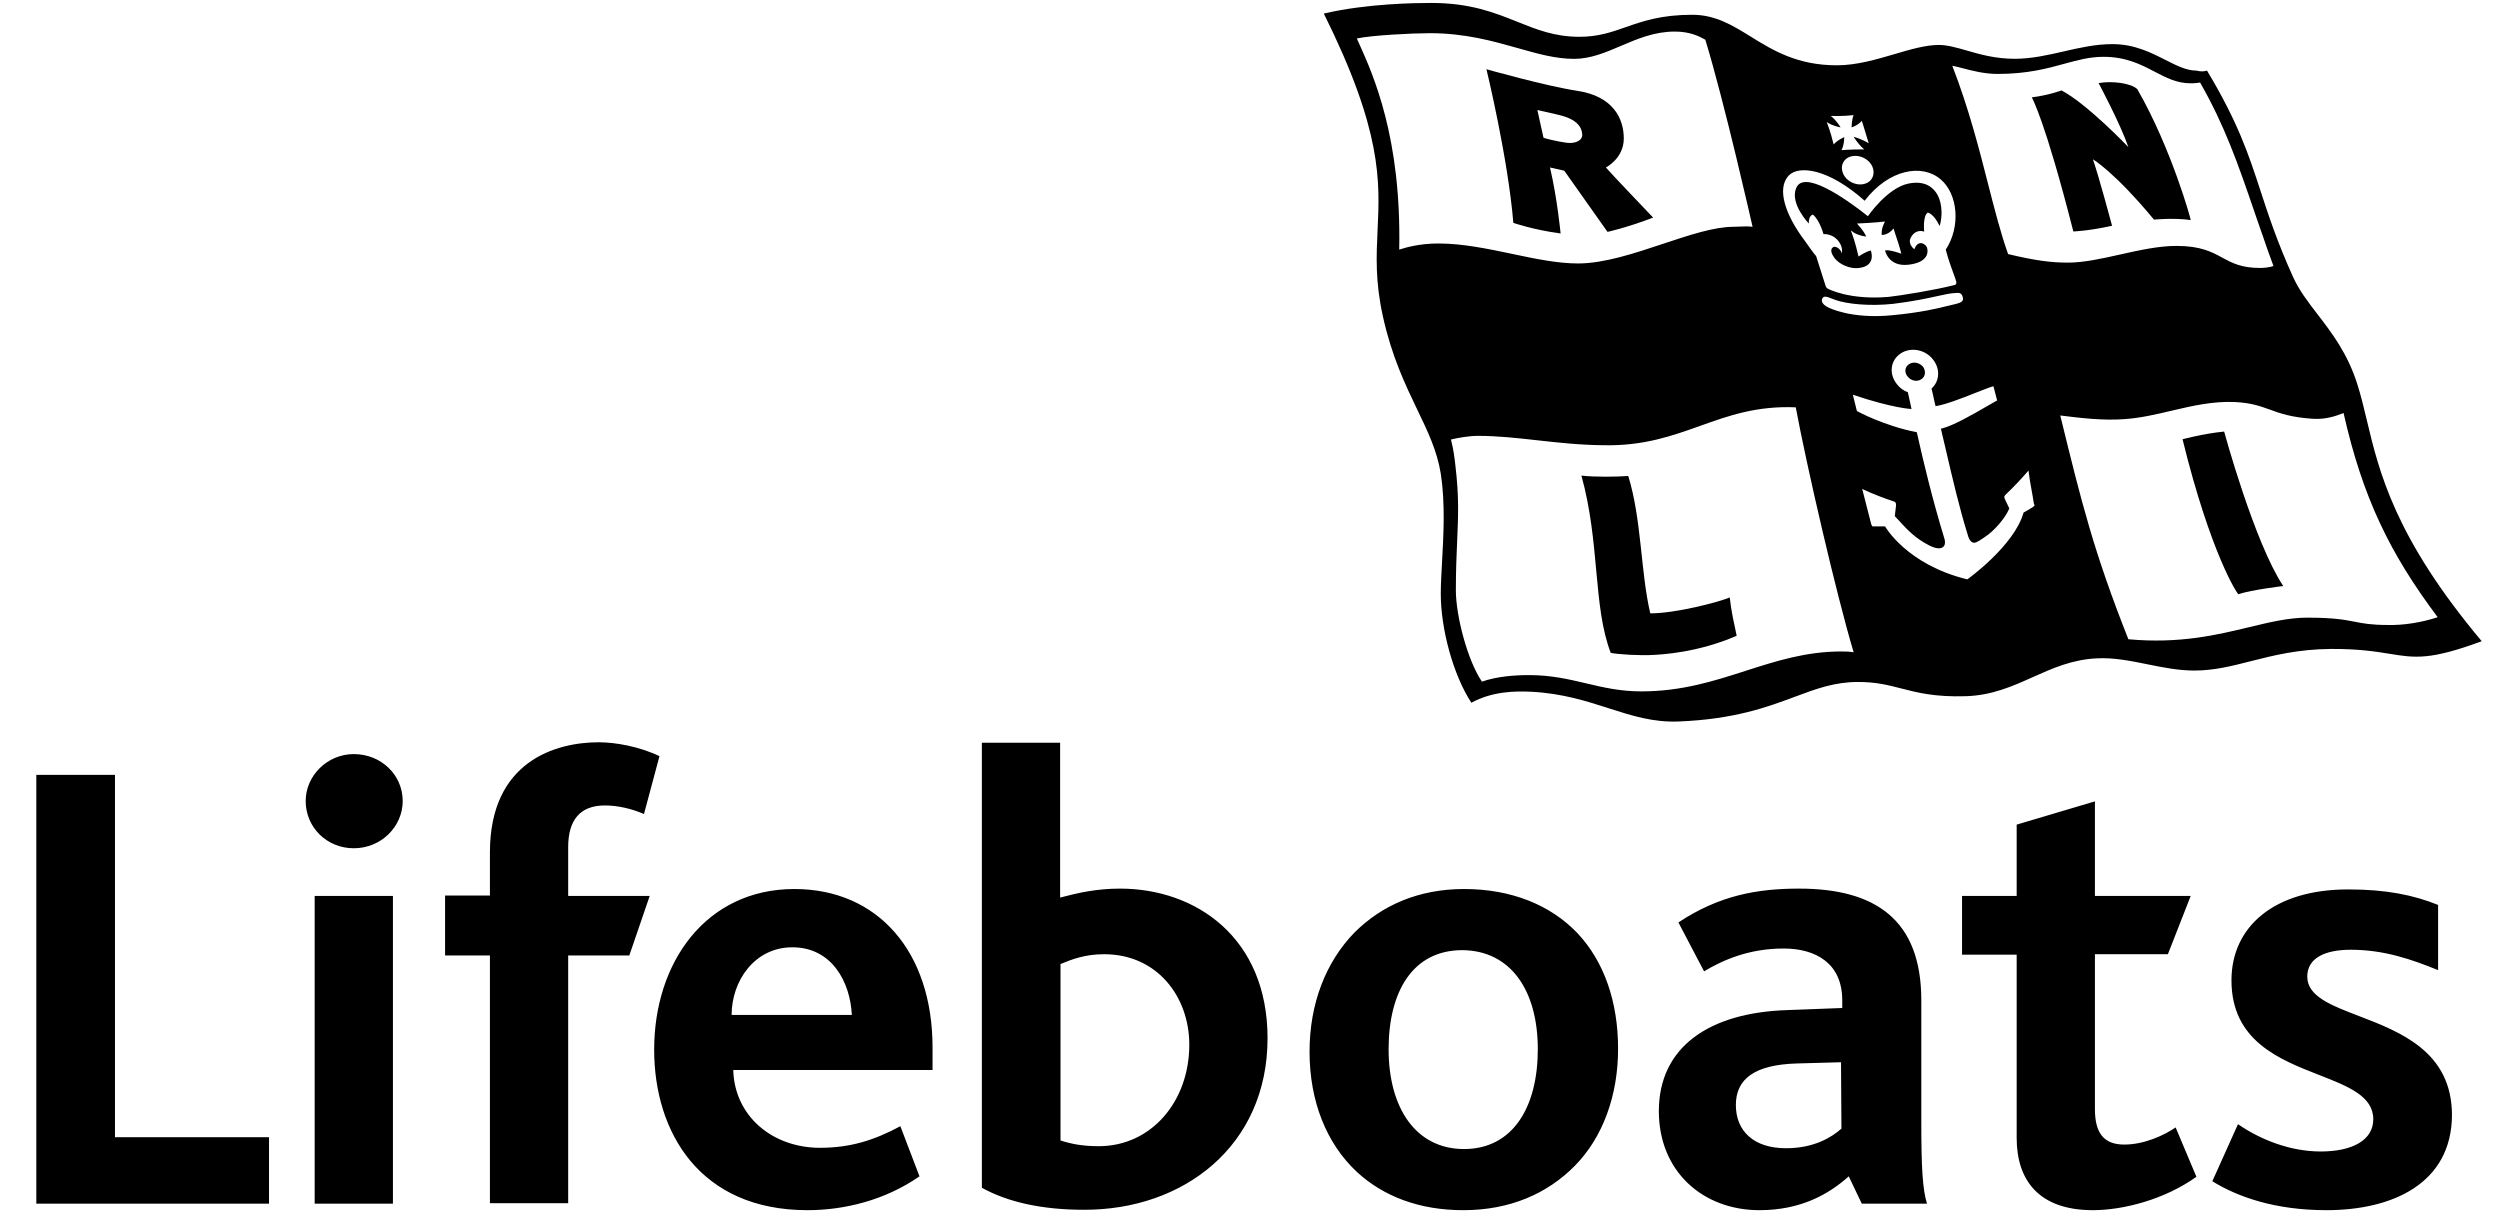 <svg width="99" height="48" viewBox="0 0 99 48" fill="none" xmlns="http://www.w3.org/2000/svg">
<g id="logo-rnli 1" clip-path="url(#clip0_721_66737)">
<path id="Vector" fill-rule="evenodd" clip-rule="evenodd" d="M1.438 30.686V47.665H10.653V45.034H4.553V30.686H1.438ZM14.011 33.591C12.945 33.591 12.105 32.767 12.105 31.719C12.105 30.718 12.961 29.862 14.011 29.862C15.092 29.862 15.947 30.686 15.947 31.719C15.947 32.736 15.092 33.591 14.011 33.591ZM12.461 35.479H15.56V47.665H12.461V35.479ZM25.502 32.235C25.017 32.025 24.469 31.896 23.952 31.896C22.968 31.896 22.5 32.477 22.5 33.543V35.479H25.728L24.921 37.836H22.5V47.648H19.401V37.836H17.625V35.463H19.401V33.752C19.401 30.137 22.016 29.394 23.71 29.394C24.356 29.394 25.308 29.556 26.115 29.944L25.502 32.235ZM33.733 40.192H28.972C28.972 38.852 29.876 37.513 31.377 37.513C32.942 37.513 33.669 38.885 33.733 40.192ZM36.929 42.371V41.483C36.929 37.69 34.766 35.205 31.458 35.205C27.971 35.205 25.905 38.093 25.905 41.564C25.905 44.84 27.713 47.923 31.974 47.923C33.427 47.923 35.04 47.536 36.412 46.583L35.654 44.598C34.605 45.163 33.653 45.453 32.474 45.453C30.585 45.453 29.084 44.195 29.037 42.371H36.929ZM47.096 41.37C47.096 43.63 45.58 45.389 43.514 45.389C42.885 45.389 42.449 45.308 41.996 45.163V38.175C42.432 37.998 42.949 37.787 43.724 37.787C45.822 37.787 47.096 39.466 47.096 41.37ZM50.195 41.112C50.195 37.142 47.371 35.189 44.353 35.189C43.449 35.189 42.706 35.35 41.981 35.544V29.411H38.882V47.035C39.898 47.6 41.254 47.907 42.917 47.907C46.855 47.923 50.195 45.389 50.195 41.112ZM60.897 41.548C60.897 43.84 59.912 45.502 57.975 45.502C56.086 45.502 54.989 43.904 54.989 41.548C54.989 39.272 55.941 37.626 57.91 37.626C59.815 37.642 60.897 39.208 60.897 41.548ZM64.076 41.532C64.076 39.676 63.527 38.078 62.462 36.948C61.397 35.835 59.847 35.205 57.975 35.205C56.2 35.205 54.73 35.835 53.634 36.932C52.504 38.093 51.858 39.74 51.858 41.645C51.858 43.598 52.52 45.276 53.73 46.406C54.795 47.391 56.232 47.923 57.943 47.923C59.782 47.923 61.268 47.277 62.365 46.164C63.478 45.034 64.076 43.372 64.076 41.532ZM72.921 44.695C72.517 45.05 71.823 45.47 70.725 45.47C69.434 45.47 68.74 44.776 68.74 43.759C68.74 42.726 69.482 42.161 71.161 42.113L72.904 42.065L72.921 44.695ZM76.309 47.665C76.132 47.1 76.084 46.196 76.084 44.453V39.611C76.084 36.415 74.26 35.189 71.241 35.189C69.611 35.189 68.095 35.447 66.465 36.528L67.481 38.465C68.256 37.998 69.289 37.561 70.629 37.561C71.92 37.561 72.953 38.158 72.953 39.611V39.917L70.79 39.999C67.675 40.096 65.69 41.467 65.69 44.001C65.69 46.39 67.433 47.923 69.676 47.923C71.306 47.923 72.42 47.294 73.21 46.583L73.727 47.665H76.309ZM82.879 47.923C80.716 47.923 79.86 46.712 79.86 45.066V37.804H77.697V35.479H79.86V32.655L82.959 31.734V35.479H86.752L85.848 37.787H82.959V43.92C82.959 44.873 83.314 45.325 84.121 45.325C84.896 45.325 85.687 44.969 86.155 44.646L86.978 46.6C85.719 47.503 84.073 47.923 82.879 47.923ZM92.126 47.923C90.109 47.923 88.624 47.406 87.608 46.777L88.624 44.517C89.512 45.131 90.69 45.599 91.901 45.599C93.159 45.599 93.982 45.147 93.982 44.323C93.982 43.407 92.988 43.019 91.837 42.569C90.251 41.95 88.366 41.214 88.366 38.82C88.366 36.706 90.044 35.221 92.982 35.221C94.515 35.221 95.58 35.447 96.549 35.835V38.417C95.516 37.998 94.418 37.61 93.095 37.61C92.046 37.61 91.368 37.949 91.368 38.675C91.368 39.45 92.299 39.807 93.41 40.233C95.056 40.865 97.098 41.648 97.098 44.163C97.081 46.858 94.757 47.923 92.126 47.923ZM87.397 2.796C88.629 4.847 89.047 6.122 89.515 7.553C89.831 8.523 90.171 9.563 90.803 10.963C91.043 11.495 91.398 11.957 91.778 12.451C92.344 13.188 92.967 13.998 93.353 15.224C93.495 15.671 93.606 16.137 93.725 16.635C94.214 18.688 94.833 21.287 98.276 25.392C96.229 26.151 95.626 26.053 94.631 25.891C94.079 25.802 93.408 25.693 92.304 25.698C91.004 25.708 90.026 25.956 89.132 26.183C88.374 26.377 87.676 26.554 86.897 26.554C86.266 26.554 85.65 26.43 85.04 26.306C84.369 26.17 83.707 26.036 83.04 26.07C82.055 26.117 81.278 26.465 80.498 26.815C79.692 27.176 78.885 27.538 77.843 27.57C76.618 27.606 75.933 27.429 75.295 27.264C74.78 27.131 74.295 27.006 73.582 27.006C72.649 27.006 71.926 27.275 71.077 27.592C69.989 27.998 68.694 28.481 66.48 28.571C65.462 28.613 64.616 28.34 63.7 28.046C62.816 27.762 61.867 27.457 60.638 27.393C59.992 27.361 59.088 27.378 58.266 27.829C57.539 26.716 57.055 24.892 57.055 23.52C57.055 23.151 57.079 22.721 57.105 22.254C57.164 21.187 57.235 19.926 57.055 18.759C56.911 17.855 56.541 17.087 56.121 16.215C55.65 15.233 55.113 14.118 54.763 12.529C54.456 11.146 54.504 10.136 54.552 9.113C54.644 7.172 54.737 5.186 52.423 0.537C54.15 0.133 56.103 0.117 56.684 0.117C58.23 0.117 59.196 0.505 60.089 0.864C60.855 1.171 61.566 1.457 62.542 1.457C63.29 1.457 63.813 1.274 64.38 1.075C65.049 0.841 65.781 0.585 67.013 0.585C67.931 0.585 68.602 1 69.333 1.452C70.209 1.993 71.168 2.586 72.742 2.586C73.517 2.586 74.296 2.357 75.023 2.143C75.66 1.955 76.257 1.78 76.778 1.78C77.112 1.78 77.468 1.882 77.872 1.998C78.404 2.152 79.018 2.328 79.78 2.328C80.449 2.328 81.083 2.183 81.716 2.038C82.35 1.892 82.983 1.747 83.653 1.747C84.521 1.747 85.181 2.083 85.755 2.375C86.196 2.598 86.586 2.796 86.978 2.796C87.172 2.845 87.284 2.828 87.397 2.796ZM53.73 1.524C54.327 1.395 55.941 1.314 56.619 1.314C58.015 1.314 59.117 1.626 60.101 1.904C60.892 2.129 61.605 2.331 62.333 2.331C62.988 2.331 63.579 2.078 64.19 1.817C64.843 1.538 65.518 1.25 66.319 1.25C66.916 1.25 67.271 1.427 67.53 1.572C68.288 4.041 69.402 8.981 69.402 8.981C69.256 8.957 69.04 8.967 68.857 8.974C68.776 8.977 68.702 8.981 68.643 8.981C67.884 8.981 66.9 9.308 65.865 9.652C64.723 10.033 63.519 10.433 62.494 10.433C61.677 10.433 60.788 10.246 59.876 10.053C58.911 9.851 57.92 9.642 56.958 9.642C56.193 9.642 55.651 9.809 55.449 9.872L55.409 9.884C55.5 5.452 54.377 2.96 53.827 1.74C53.792 1.663 53.76 1.591 53.73 1.524ZM90.028 10.53C89.9 10.594 89.609 10.611 89.495 10.611C88.754 10.611 88.386 10.41 88.002 10.203C87.584 9.976 87.147 9.738 86.187 9.738C85.478 9.738 84.706 9.911 83.951 10.08C83.227 10.242 82.518 10.4 81.894 10.4C81.216 10.4 80.602 10.32 79.521 10.062C79.231 9.25 78.993 8.323 78.733 7.304C78.372 5.891 77.967 4.302 77.311 2.605C77.428 2.625 77.571 2.662 77.733 2.705C78.106 2.802 78.585 2.928 79.101 2.928C80.284 2.928 81.067 2.713 81.75 2.525C82.279 2.38 82.749 2.25 83.298 2.25C84.198 2.25 84.786 2.558 85.325 2.839C85.782 3.078 86.204 3.299 86.752 3.299C86.752 3.299 86.994 3.299 87.123 3.267C88.091 4.962 88.608 6.43 89.318 8.513C89.411 8.772 89.499 9.03 89.587 9.287L89.588 9.288C89.729 9.701 89.869 10.112 90.028 10.53ZM96.533 24.442C94.644 21.924 93.563 19.713 92.805 16.356C92.787 16.362 92.767 16.371 92.743 16.379C92.532 16.46 92.099 16.625 91.561 16.582C90.721 16.524 90.288 16.367 89.882 16.219C89.501 16.081 89.144 15.952 88.495 15.92C87.615 15.883 86.798 16.076 85.987 16.266C85.37 16.412 84.756 16.556 84.121 16.598C83.282 16.662 82.362 16.55 81.587 16.453C82.426 19.89 82.911 21.844 84.283 25.314C86.309 25.501 87.795 25.142 89.075 24.834C89.895 24.636 90.631 24.459 91.368 24.459C92.409 24.459 92.839 24.542 93.237 24.619C93.58 24.687 93.899 24.749 94.564 24.749C95.177 24.765 95.887 24.652 96.533 24.442ZM71.112 16.13C71.549 18.471 72.71 23.506 73.404 25.83C73.386 25.828 73.369 25.825 73.353 25.822C73.272 25.809 73.203 25.798 72.921 25.798C71.515 25.798 70.337 26.177 69.134 26.563C67.879 26.967 66.595 27.379 64.996 27.379C64.162 27.379 63.489 27.221 62.809 27.06C62.12 26.898 61.427 26.734 60.557 26.734C59.992 26.734 59.282 26.782 58.685 26.993C58.12 26.169 57.652 24.394 57.652 23.377C57.652 22.574 57.68 21.958 57.704 21.409C57.747 20.435 57.78 19.673 57.636 18.454C57.633 18.44 57.632 18.42 57.629 18.396C57.628 18.386 57.626 18.375 57.625 18.363C57.605 18.182 57.564 17.815 57.458 17.405C57.717 17.341 58.169 17.26 58.523 17.26C59.307 17.26 60.071 17.346 60.867 17.434C61.694 17.526 62.556 17.623 63.511 17.631C65.091 17.663 66.216 17.261 67.328 16.864C68.452 16.462 69.561 16.065 71.112 16.13ZM80.449 19.398C80.481 19.573 80.512 19.747 80.538 19.925C80.538 19.925 80.554 19.989 80.57 20.005C80.554 20.054 80.49 20.086 80.49 20.086C80.368 20.166 80.303 20.202 80.201 20.26C80.18 20.271 80.158 20.283 80.134 20.296C79.763 21.619 77.907 22.943 77.907 22.943C75.502 22.361 74.648 20.845 74.648 20.845H74.243C74.243 20.845 74.163 20.861 74.131 20.828C74.115 20.796 74.098 20.748 74.098 20.748L73.743 19.36C73.743 19.36 74.18 19.586 75.002 19.86C75.002 19.86 75.051 19.876 75.067 19.908C75.083 19.94 75.083 20.021 75.083 20.021L75.034 20.441C75.098 20.505 75.165 20.577 75.236 20.655C75.504 20.95 75.844 21.322 76.406 21.603C76.665 21.732 76.858 21.749 76.955 21.652C77.068 21.555 77.003 21.345 77.003 21.345C76.52 19.763 76.164 18.278 75.906 17.117C74.583 16.858 73.533 16.277 73.533 16.277L73.372 15.631C75.002 16.18 75.696 16.196 75.696 16.196C75.668 16.051 75.638 15.923 75.609 15.795C75.59 15.71 75.571 15.625 75.551 15.534C75.373 15.47 75.228 15.357 75.116 15.211C74.793 14.808 74.857 14.275 75.26 14.001C75.664 13.727 76.245 13.84 76.552 14.243C76.842 14.614 76.81 15.099 76.487 15.389C76.521 15.509 76.546 15.628 76.572 15.749C76.594 15.858 76.618 15.969 76.649 16.084C77.055 16.021 77.689 15.771 78.218 15.561C78.509 15.447 78.768 15.344 78.94 15.293L79.086 15.857C78.978 15.915 78.832 16 78.664 16.098C78.129 16.408 77.37 16.848 76.891 16.971H76.858C76.926 17.255 76.991 17.537 77.056 17.814C77.333 19.005 77.597 20.137 77.924 21.184C77.924 21.184 77.972 21.409 78.101 21.474C78.203 21.533 78.332 21.446 78.534 21.31C78.555 21.295 78.578 21.28 78.601 21.264C78.957 21.038 79.409 20.522 79.569 20.134C79.537 20.062 79.509 20.005 79.481 19.949C79.453 19.892 79.424 19.836 79.392 19.763C79.392 19.763 79.36 19.698 79.376 19.65C79.392 19.618 79.424 19.586 79.424 19.586C79.748 19.279 80.037 18.972 80.328 18.633C80.357 18.892 80.403 19.145 80.449 19.398ZM76.148 14.518C76.003 14.357 75.761 14.308 75.599 14.421C75.422 14.534 75.405 14.76 75.551 14.921C75.68 15.082 75.922 15.131 76.084 15.018C76.245 14.921 76.278 14.695 76.148 14.518ZM77.182 12.101C77.286 12.076 77.382 12.053 77.471 12.032C77.665 11.983 77.762 11.92 77.73 11.79C77.687 11.577 77.57 11.589 77.399 11.606C77.376 11.609 77.352 11.61 77.326 11.612C77.183 11.625 76.995 11.666 76.742 11.721C76.34 11.81 75.774 11.933 74.97 12.032C74.066 12.129 73.146 12.048 72.662 11.871C72.626 11.858 72.592 11.844 72.56 11.831C72.356 11.752 72.217 11.697 72.162 11.823C72.081 12 72.307 12.129 72.404 12.177C72.404 12.177 73.292 12.645 74.922 12.484C76.059 12.378 76.709 12.218 77.182 12.101ZM72.985 6.448C72.856 6.706 73.001 7.061 73.324 7.222C73.647 7.384 74.018 7.303 74.147 7.029C74.276 6.754 74.131 6.415 73.808 6.254C73.485 6.093 73.114 6.173 72.985 6.448ZM73.404 5.415C73.404 5.415 73.598 5.738 73.824 5.915C73.275 5.915 72.921 5.947 72.921 5.947C73.033 5.753 73.033 5.431 73.033 5.431C73.033 5.431 72.759 5.544 72.613 5.721C72.485 5.189 72.339 4.834 72.339 4.834C72.582 4.996 72.888 5.044 72.888 5.044C72.888 5.044 72.727 4.769 72.501 4.591C72.501 4.591 72.985 4.608 73.404 4.56C73.324 4.737 73.324 5.044 73.324 5.044C73.324 5.044 73.582 4.963 73.727 4.785C73.727 4.785 73.84 5.124 74.001 5.673C73.743 5.512 73.404 5.415 73.404 5.415ZM76.858 7.109C76.116 6.464 74.793 6.706 73.84 7.949C72.388 6.658 71.226 6.545 70.838 6.948C70.338 7.465 70.709 8.53 71.468 9.531C71.532 9.628 71.855 10.079 71.92 10.144L72.274 11.258C72.274 11.258 72.291 11.387 72.388 11.435C72.388 11.435 73.21 11.887 74.776 11.758C75.244 11.709 76.632 11.483 77.391 11.29C77.439 11.29 77.471 11.241 77.471 11.193V11.161C77.449 11.082 77.409 10.97 77.359 10.834C77.267 10.584 77.146 10.252 77.052 9.885C77.649 8.982 77.536 7.691 76.858 7.109ZM75.081 9.348C75.04 9.225 75.005 9.123 74.986 9.046C74.873 9.192 74.696 9.305 74.518 9.305C74.486 9.03 74.648 8.772 74.648 8.772C74.26 8.82 73.533 8.852 73.533 8.852C73.533 8.852 73.792 9.111 73.904 9.369C73.647 9.337 73.453 9.257 73.292 9.127C73.356 9.289 73.469 9.595 73.598 10.16C73.598 10.16 73.84 9.982 74.083 9.918C74.083 9.918 74.325 10.531 73.615 10.612C73.292 10.661 72.824 10.482 72.63 10.193C72.436 9.917 72.533 9.805 72.63 9.773C72.71 9.757 72.888 9.853 72.936 10.031C72.936 10.031 73.017 9.725 72.71 9.45C72.613 9.353 72.404 9.257 72.21 9.272C72.21 9.272 72.065 8.724 71.791 8.498C71.791 8.498 71.612 8.53 71.629 8.852C71.629 8.852 70.87 8.062 71.129 7.448C71.42 6.722 73.017 7.804 73.969 8.562C73.969 8.562 74.728 7.448 75.567 7.271C76.406 7.094 76.746 7.61 76.842 8.03C76.955 8.53 76.81 8.949 76.81 8.949C76.568 8.449 76.341 8.417 76.341 8.417C76.132 8.546 76.197 9.175 76.197 9.175C76.052 9.111 75.793 9.143 75.664 9.417C75.535 9.676 75.809 9.87 75.809 9.87C75.955 9.466 76.261 9.66 76.309 9.805C76.358 9.95 76.39 10.386 75.584 10.482C74.776 10.579 74.648 9.918 74.648 9.918C74.808 9.87 75.293 10.047 75.293 10.047C75.225 9.774 75.144 9.536 75.081 9.348Z" fill="black"/>
<path id="Vector_2" d="M88.076 17.09C88.076 17.09 89.27 21.48 90.416 23.207C90.416 23.207 89.173 23.353 88.641 23.53C88.609 23.546 87.543 21.932 86.429 17.397C86.413 17.397 87.252 17.171 88.076 17.09ZM65.351 24.289C64.964 22.642 65.012 20.576 64.479 18.849C64.044 18.881 63.157 18.898 62.624 18.833C63.366 21.512 63.075 23.998 63.785 25.854C64.108 25.919 64.964 25.967 65.496 25.934C65.755 25.919 67.224 25.854 68.772 25.176C68.66 24.643 68.563 24.24 68.498 23.659C68.03 23.853 66.351 24.289 65.351 24.289ZM84.638 3.532C84.396 3.29 83.621 3.194 83.105 3.291C83.105 3.291 83.96 4.888 84.283 5.824C84.283 5.824 82.653 4.114 81.636 3.581C81.636 3.581 81.12 3.775 80.458 3.855C80.458 3.855 80.975 4.727 82.104 9.166C82.104 9.166 82.701 9.149 83.638 8.94C83.638 8.94 83.121 7.003 82.879 6.309C82.879 6.309 83.718 6.793 85.299 8.698C85.299 8.698 86.058 8.617 86.752 8.714C86.769 8.714 85.993 5.889 84.638 3.532ZM62.462 3.597C63.866 3.807 64.302 4.679 64.302 5.486C64.302 6.277 63.592 6.632 63.592 6.632C63.769 6.842 65.464 8.617 65.464 8.617C64.415 9.02 63.657 9.182 63.657 9.182L61.945 6.76L61.38 6.632C61.671 7.874 61.8 9.246 61.8 9.246C60.719 9.101 59.928 8.826 59.928 8.826C59.718 6.26 58.863 2.742 58.863 2.742C58.863 2.742 61.203 3.404 62.462 3.597ZM61.994 5.647C62.365 5.712 62.688 5.567 62.655 5.308C62.607 4.679 61.752 4.566 61.526 4.502C61.3 4.453 60.88 4.356 60.88 4.356L61.122 5.453C61.122 5.47 61.655 5.599 61.994 5.647Z" fill="black"/>
</g>
<defs>
<clipPath id="clip0_721_66737">
<rect width="97.846" height="48" fill="white" transform="translate(0.672)"/>
</clipPath>
</defs>
</svg>
